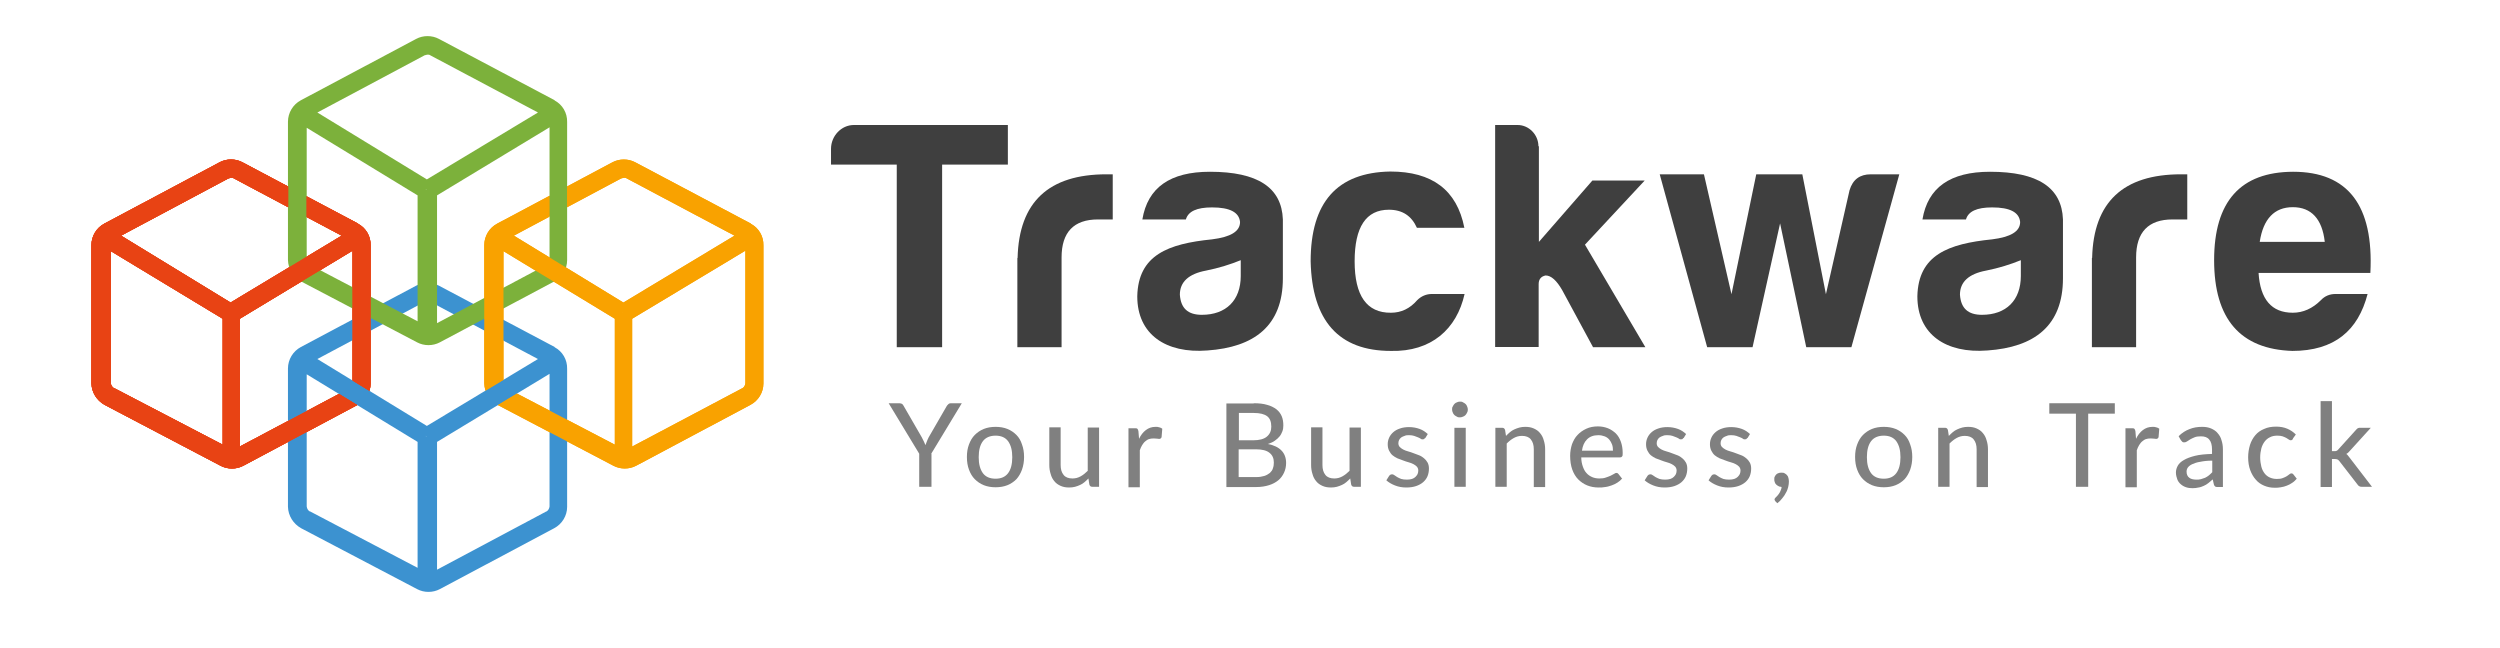 <?xml version="1.0" encoding="UTF-8"?><svg id="a" xmlns="http://www.w3.org/2000/svg" xmlns:xlink="http://www.w3.org/1999/xlink" viewBox="0 0 108 28"><defs><clipPath id="b"><path d="M18.93,4.89v17.35h16.07V4.89h-16.07ZM20.6,18.05c-.2-.19-.35-.42-.46-.67l2.62-1.58v.29s.56.29.56.29v.02s-2.72,1.65-2.72,1.65ZM24.5,10.09l-.69.37h-.09s0-3.13,0-3.13l.78-.42v3.18Z" style="fill:none;"/></clipPath><clipPath id="c"><path d="M1.96,4.89v17.35h16.07V4.89H1.96ZM12.98,10.38l-.53-.28v-3.03s.22-.02.22-.02l.58.31v3s-.27.02-.27.02ZM16.35,18.06l-2.6-1.59.05-.15.44-.23.14-.17,2.44,1.49c-.11.24-.26.47-.46.65Z" style="fill:none;"/></clipPath></defs><path d="M36.89,5.4h6.65v1.71h-2.84v7.89h-1.96v-7.89h-2.84v-.68c0-.55.44-1.03.99-1.03Z" style="fill:#3f3f3f;"/><path d="M43.96,11.14c.06-2.41,1.34-3.61,3.84-3.61h.27v1.95h-.64c-1.04,0-1.57.55-1.57,1.64v3.88h-1.91v-3.85Z" style="fill:#3f3f3f;"/><path d="M51.23,9.48h-1.88c.23-1.38,1.2-2.06,2.92-2.06,2.06,0,3.1.68,3.15,2.06v2.54c0,2.06-1.24,2.98-3.26,3.12-1.79.14-3.03-.69-3.03-2.34.04-1.79,1.34-2.27,3.23-2.46.8-.1,1.21-.34,1.21-.75-.04-.42-.44-.63-1.21-.63-.66,0-1.03.17-1.13.52ZM53.6,11.93v-.69c-.44.18-.95.34-1.5.45-.75.14-1.13.49-1.13,1.04.04.59.35.87.95.87,1.04,0,1.68-.62,1.68-1.68Z" style="fill:#3f3f3f;"/><path d="M60.09,15.16c-2.26,0-3.41-1.3-3.47-3.87,0-2.55,1.14-3.84,3.44-3.88,1.81,0,2.88.8,3.2,2.43h-2.05c-.23-.51-.62-.78-1.21-.78-.99,0-1.48.75-1.48,2.23s.52,2.23,1.57,2.22c.44,0,.82-.18,1.13-.54.18-.18.4-.27.64-.27h1.41c-.34,1.52-1.44,2.5-3.18,2.46Z" style="fill:#3f3f3f;"/><path d="M66.48,6.32v4.13l2.31-2.65h2.26l-2.58,2.77,2.61,4.43h-2.26l-1.33-2.46c-.24-.42-.48-.64-.72-.64-.2.04-.3.17-.3.37v2.72h-1.88V5.4h.97c.49,0,.9.42.9.92Z" style="fill:#3f3f3f;"/><path d="M82.05,7.53l-2.07,7.47h-1.95l-1.13-5.35-1.19,5.35h-1.96l-2.05-7.47h1.91l1.19,5.18,1.07-5.18h1.99l1.02,5.18,1.02-4.49c.14-.47.45-.69.92-.69h1.24Z" style="fill:#3f3f3f;"/><path d="M84.93,9.48h-1.88c.23-1.38,1.2-2.06,2.92-2.06,2.06,0,3.1.68,3.15,2.06v2.54c0,2.06-1.24,2.98-3.26,3.12-1.79.14-3.03-.69-3.03-2.34.04-1.79,1.34-2.27,3.23-2.46.8-.1,1.21-.34,1.21-.75-.04-.42-.44-.63-1.21-.63-.66,0-1.03.17-1.13.52ZM87.3,11.93v-.69c-.44.18-.95.34-1.5.45-.75.14-1.13.49-1.13,1.04.04.59.35.87.95.87,1.04,0,1.68-.62,1.68-1.68Z" style="fill:#3f3f3f;"/><path d="M90.38,11.14c.06-2.41,1.34-3.61,3.84-3.61h.27v1.95h-.64c-1.04,0-1.57.55-1.57,1.64v3.88h-1.91v-3.85Z" style="fill:#3f3f3f;"/><path d="M99.04,15.16c-2.26-.07-3.39-1.38-3.39-3.92s1.14-3.81,3.41-3.82c2.37,0,3.49,1.45,3.34,4.37h-4.83c.07,1.14.56,1.72,1.48,1.72.44,0,.85-.18,1.21-.54.17-.18.38-.27.64-.27h1.38c-.41,1.58-1.43,2.46-3.26,2.46ZM97.62,10.45h2.81c-.11-.99-.58-1.5-1.38-1.5s-1.28.51-1.43,1.5Z" style="fill:#3f3f3f;"/><path d="M40.24,19.6v1.43h-.53v-1.43l-1.32-2.18h.47s.08.01.11.03c.03.02.05.05.07.09l.78,1.35c.03.06.06.12.09.18.03.06.05.11.07.16.02-.05.04-.11.06-.16.02-.06.05-.11.08-.18l.78-1.35s.04-.06.07-.08c.03-.03.07-.04.11-.04h.47l-1.32,2.18Z" style="fill:gray;"/><path d="M43.01,18.44c.19,0,.36.03.51.09.15.06.28.15.39.26.11.11.19.25.24.41.06.16.09.34.09.54s-.03.38-.09.55c-.06.16-.14.3-.24.41-.11.11-.24.2-.39.26-.15.06-.32.09-.51.09s-.36-.03-.51-.09c-.15-.06-.28-.15-.39-.26-.11-.11-.19-.25-.25-.41-.06-.16-.09-.34-.09-.55s.03-.38.09-.54c.06-.16.14-.3.25-.41.11-.11.24-.2.39-.26.15-.06.32-.09.51-.09ZM43.01,20.68c.24,0,.42-.08.54-.24.12-.16.18-.39.18-.69s-.06-.52-.18-.69c-.12-.16-.3-.24-.54-.24s-.43.08-.55.24c-.12.16-.18.39-.18.69s.06.52.18.69c.12.16.3.24.55.24Z" style="fill:gray;"/><path d="M47.48,18.48v2.55h-.29c-.07,0-.11-.03-.13-.1l-.04-.26c-.06.06-.11.11-.17.16-.06.05-.12.09-.19.12-.07.03-.14.06-.22.08-.08.02-.16.03-.25.03-.14,0-.26-.02-.37-.07-.11-.05-.2-.11-.27-.2-.07-.08-.13-.19-.16-.31-.04-.12-.06-.25-.06-.39v-1.63h.49v1.63c0,.18.04.32.13.43.08.1.21.15.38.15.13,0,.24-.03.35-.09.11-.06.21-.14.31-.24v-1.87h.49Z" style="fill:gray;"/><path d="M49.2,18.97c.08-.17.18-.3.3-.39s.25-.14.42-.14c.06,0,.11,0,.16.02.05.01.09.03.13.06l-.03.37s-.04.07-.08.07c-.02,0-.06,0-.11-.01-.05,0-.1-.01-.15-.01-.08,0-.15.01-.21.03-.06.02-.11.06-.16.1-.05.04-.09.1-.13.16-.04.06-.07.14-.1.22v1.6h-.49v-2.55h.28c.05,0,.09,0,.11.03.02.02.03.05.04.1l.03.36Z" style="fill:gray;"/><path d="M54.16,17.42c.23,0,.42.02.58.07.16.04.29.11.4.19.1.08.18.18.23.3.05.12.07.25.07.4,0,.09-.01.17-.04.25-.03.08-.07.16-.12.22-.06.07-.12.13-.21.19-.08.06-.18.1-.3.14.52.1.79.38.79.82,0,.15-.03.29-.09.42-.06.13-.14.24-.25.33-.11.09-.24.16-.4.21-.16.05-.34.08-.54.08h-1.3v-3.61h1.18ZM53.52,17.84v1.18h.62c.26,0,.46-.05.59-.16.13-.11.19-.25.19-.43,0-.21-.06-.36-.18-.45-.12-.09-.31-.14-.57-.14h-.64ZM54.27,20.61c.14,0,.25-.02.35-.05.1-.03.17-.08.24-.13.06-.06.11-.12.13-.2.03-.08.04-.16.04-.25,0-.18-.06-.32-.19-.42-.12-.1-.32-.15-.58-.15h-.75v1.2h.75Z" style="fill:gray;"/><path d="M58.79,18.48v2.55h-.29c-.07,0-.11-.03-.13-.1l-.04-.26c-.06.06-.11.11-.17.16-.06.05-.12.09-.19.12-.07.03-.14.06-.22.08-.08.02-.16.03-.25.03-.14,0-.26-.02-.37-.07-.11-.05-.2-.11-.27-.2-.07-.08-.13-.19-.16-.31-.04-.12-.06-.25-.06-.39v-1.63h.49v1.63c0,.18.04.32.13.43.08.1.21.15.38.15.13,0,.24-.03.35-.09.11-.06.21-.14.31-.24v-1.87h.49Z" style="fill:gray;"/><path d="M61.56,18.92s-.03.04-.04.05c-.02,0-.03.01-.06.01-.03,0-.06,0-.09-.03-.03-.02-.07-.04-.12-.06-.05-.02-.1-.04-.16-.06-.06-.02-.14-.03-.22-.03-.07,0-.13,0-.19.03-.06.02-.11.04-.15.07-.04.03-.07.07-.09.11-.02.04-.03.09-.03.14,0,.06.02.12.06.16.04.04.09.08.15.11.06.03.13.06.21.08.08.02.16.05.24.08.08.03.16.06.24.09.08.03.15.08.21.13.06.05.11.11.15.18.04.07.06.16.06.26,0,.12-.02.23-.06.33-.04.1-.11.19-.19.26-.08.07-.19.13-.31.17-.12.04-.26.06-.42.06-.18,0-.34-.03-.49-.09-.15-.06-.27-.13-.37-.22l.12-.19s.03-.04.05-.05.05-.02.08-.02.06.01.1.04c.03.02.07.05.12.08.05.03.1.05.17.08.07.02.15.03.25.03.08,0,.16-.01.22-.03.06-.02.11-.05.15-.09.04-.04.07-.08.09-.12.02-.05.03-.1.03-.15,0-.07-.02-.12-.06-.17-.04-.04-.09-.08-.15-.11-.06-.03-.13-.06-.21-.08-.08-.02-.16-.05-.24-.08-.08-.03-.16-.06-.24-.09-.08-.04-.15-.08-.21-.13-.06-.05-.11-.12-.15-.2-.04-.08-.06-.17-.06-.28,0-.1.02-.19.06-.28.04-.09.1-.17.18-.24.08-.07.17-.12.29-.16.11-.04.25-.06.39-.06.17,0,.32.03.46.08.14.05.25.13.35.22l-.11.18Z" style="fill:gray;"/><path d="M63.41,17.69s0,.09-.03.13c-.02.04-.04.08-.07.11-.03.03-.07.06-.11.07-.04.02-.09.03-.13.03s-.09,0-.13-.03c-.04-.02-.08-.04-.11-.07-.03-.03-.06-.07-.07-.11-.02-.04-.03-.08-.03-.13s0-.09.03-.13c.02-.04.04-.08.07-.11.03-.03.07-.06.11-.07.04-.02.08-.03.13-.03s.09,0,.13.03c.04.02.08.04.11.07.03.03.06.07.07.11.02.04.03.09.03.13ZM63.32,18.48v2.55h-.49v-2.55h.49Z" style="fill:gray;"/><path d="M65.06,18.83c.06-.06.11-.11.17-.16.06-.05.12-.09.19-.12.07-.03.14-.06.22-.08.08-.02.16-.03.25-.03.14,0,.26.02.37.07.11.05.2.11.27.2.07.08.13.19.16.31.04.12.06.25.06.39v1.63h-.49v-1.63c0-.18-.04-.32-.13-.43-.08-.1-.21-.15-.38-.15-.13,0-.24.03-.35.09-.11.06-.21.14-.31.24v1.87h-.49v-2.55h.29c.07,0,.11.03.13.1l.04.26Z" style="fill:gray;"/><path d="M70.08,20.67c-.06.07-.13.13-.21.18-.08.05-.16.09-.25.12-.09.03-.18.06-.28.07-.09.02-.19.02-.28.02-.18,0-.34-.03-.49-.09-.15-.06-.28-.15-.39-.26-.11-.11-.2-.26-.26-.43-.06-.17-.09-.37-.09-.59,0-.18.03-.34.08-.5.06-.15.13-.29.24-.4.1-.11.23-.2.38-.27.15-.07.32-.1.5-.1.16,0,.3.03.43.08.13.05.24.13.34.22.1.1.17.22.22.36.05.14.08.3.08.49,0,.08,0,.13-.03.15-.02.03-.05.04-.09.04h-1.67c0,.15.03.29.07.4.04.11.09.21.16.28.07.08.15.13.24.17.09.04.2.06.31.06.11,0,.2-.01.28-.04.08-.03.15-.05.21-.08.06-.03.11-.06.15-.08.04-.03.07-.04.1-.04.04,0,.07.02.09.05l.14.18ZM69.68,19.47c0-.1-.01-.19-.04-.27-.03-.08-.07-.15-.12-.21-.05-.06-.12-.11-.2-.14-.08-.03-.17-.05-.27-.05-.21,0-.37.06-.49.18-.12.12-.19.28-.22.49h1.34Z" style="fill:gray;"/><path d="M72.72,18.92s-.03.04-.04.05c-.02,0-.03.01-.06.01-.03,0-.06,0-.09-.03-.03-.02-.07-.04-.12-.06-.05-.02-.1-.04-.16-.06-.06-.02-.14-.03-.22-.03-.07,0-.13,0-.19.03-.06.02-.11.04-.15.07-.04.03-.07.07-.09.11-.02.04-.03.09-.03.14,0,.06.02.12.06.16.04.04.09.08.15.11.06.03.13.06.21.08.08.02.16.05.24.08.08.03.16.06.24.09.08.03.15.08.21.13.06.05.11.11.15.18.04.07.06.16.06.26,0,.12-.02.23-.06.33-.04.1-.11.19-.19.26-.08.07-.19.13-.31.17-.12.04-.26.06-.42.06-.18,0-.34-.03-.49-.09-.15-.06-.27-.13-.37-.22l.12-.19s.03-.04.05-.05.05-.02.08-.02c.03,0,.06.01.1.04.03.02.07.05.12.08.05.03.1.05.17.08.07.02.15.03.25.03.08,0,.16-.01.22-.03.06-.02.11-.05.15-.09.04-.04.07-.08.09-.12.02-.05.03-.1.03-.15,0-.07-.02-.12-.06-.17-.04-.04-.09-.08-.15-.11-.06-.03-.13-.06-.21-.08-.08-.02-.16-.05-.24-.08-.08-.03-.16-.06-.24-.09-.08-.04-.15-.08-.21-.13-.06-.05-.11-.12-.15-.2-.04-.08-.06-.17-.06-.28,0-.1.02-.19.06-.28.04-.09.1-.17.18-.24.08-.07.17-.12.29-.16.11-.04.25-.06.39-.06.17,0,.32.03.46.08.14.05.25.13.35.22l-.11.18Z" style="fill:gray;"/><path d="M75.48,18.92s-.03.04-.04.05c-.02,0-.03.01-.06.01-.03,0-.06,0-.09-.03-.03-.02-.07-.04-.12-.06-.05-.02-.1-.04-.16-.06-.06-.02-.14-.03-.22-.03-.07,0-.13,0-.19.03-.06.02-.11.04-.15.07-.04.03-.07.07-.09.11-.02.04-.03.09-.03.14,0,.06.02.12.06.16.04.04.09.08.15.11.06.03.13.06.21.08.08.02.16.05.24.08.08.03.16.06.24.09.08.03.15.08.21.13.06.05.11.11.15.18.04.07.06.16.06.26,0,.12-.02.23-.06.33-.04.1-.11.19-.19.26-.08.07-.19.13-.31.17-.12.04-.26.06-.42.06-.18,0-.34-.03-.49-.09-.15-.06-.27-.13-.37-.22l.12-.19s.03-.04.05-.05.05-.02.08-.02c.03,0,.06.01.1.04.03.02.07.05.12.08.05.03.1.05.17.08.07.02.15.03.25.03.08,0,.16-.01.22-.03.06-.02.11-.05.15-.09.04-.04.07-.08.09-.12.02-.05.03-.1.03-.15,0-.07-.02-.12-.06-.17-.04-.04-.09-.08-.15-.11-.06-.03-.13-.06-.21-.08-.08-.02-.16-.05-.24-.08-.08-.03-.16-.06-.24-.09-.08-.04-.15-.08-.21-.13-.06-.05-.11-.12-.15-.2-.04-.08-.06-.17-.06-.28,0-.1.02-.19.06-.28.04-.09.1-.17.18-.24.08-.07.17-.12.29-.16.11-.04.25-.06.39-.06.17,0,.32.03.46.08.14.05.25.13.35.22l-.11.18Z" style="fill:gray;"/><path d="M76.95,21.03s-.09,0-.12-.03c-.04-.02-.07-.04-.1-.07-.03-.03-.05-.06-.06-.1-.02-.04-.02-.08-.02-.13,0-.04,0-.08.02-.11.02-.04.04-.07.06-.09.03-.03.06-.05.1-.06.04-.02.08-.02.13-.02.05,0,.1,0,.14.03.04.02.08.05.1.08.03.03.05.07.06.12.01.05.02.09.02.15,0,.08-.01.15-.03.24-.02.08-.05.17-.1.25-.04.08-.09.16-.16.24-.06.08-.13.15-.21.21l-.08-.08s-.04-.05-.04-.08c0-.01,0-.02.01-.04,0-.01.02-.02.03-.04.02-.02.04-.04.07-.07.03-.03.05-.06.08-.1.03-.04.05-.08.07-.13.02-.05.04-.1.05-.15h-.02Z" style="fill:gray;"/><path d="M81.38,18.44c.19,0,.36.03.51.09.15.06.28.15.39.26.11.11.19.25.24.41.06.16.09.34.09.54s-.03.38-.09.55c-.06.16-.14.3-.24.41-.11.11-.24.2-.39.26-.15.06-.32.09-.51.09s-.36-.03-.51-.09c-.15-.06-.28-.15-.39-.26-.11-.11-.19-.25-.25-.41-.06-.16-.09-.34-.09-.55s.03-.38.09-.54c.06-.16.14-.3.25-.41.11-.11.24-.2.39-.26.15-.06.32-.09.51-.09ZM81.38,20.68c.24,0,.42-.08.54-.24.12-.16.18-.39.18-.69s-.06-.52-.18-.69c-.12-.16-.3-.24-.54-.24s-.43.08-.55.24c-.12.16-.18.39-.18.69s.06.52.18.69c.12.16.3.24.55.24Z" style="fill:gray;"/><path d="M84.19,18.83c.06-.06.11-.11.17-.16.06-.05.12-.09.19-.12.07-.03.14-.06.22-.08.08-.02.16-.03.25-.03.14,0,.26.02.37.07.11.05.2.11.27.2.07.08.13.19.16.31.04.12.06.25.06.39v1.63h-.49v-1.63c0-.18-.04-.32-.13-.43-.08-.1-.21-.15-.38-.15-.13,0-.24.03-.35.09-.11.06-.21.14-.31.24v1.87h-.49v-2.55h.29c.07,0,.11.03.13.1l.04.26Z" style="fill:gray;"/><path d="M91.36,17.87h-1.15v3.16h-.53v-3.16h-1.15v-.45h2.83v.45Z" style="fill:gray;"/><path d="M92.27,18.97c.08-.17.18-.3.3-.39s.25-.14.42-.14c.06,0,.11,0,.16.02.05.01.09.03.13.06l-.03.37s-.04.07-.08.07c-.02,0-.06,0-.11-.01-.05,0-.1-.01-.15-.01-.08,0-.15.01-.21.03-.06.02-.11.06-.16.1-.05.04-.09.1-.13.16-.04.06-.07.14-.1.22v1.6h-.49v-2.55h.28c.05,0,.09,0,.11.03.02.02.03.05.04.1l.03.36Z" style="fill:gray;"/><path d="M94.12,18.84c.14-.14.3-.24.46-.3.17-.07.35-.1.55-.1.15,0,.27.02.39.07.11.05.21.11.28.2.08.09.14.19.17.31.04.12.06.25.06.39v1.63h-.22s-.09,0-.11-.02c-.03-.02-.05-.05-.06-.09l-.05-.22c-.07.06-.13.11-.19.16-.06.05-.13.09-.2.12-.07.03-.14.06-.22.07-.08.02-.17.03-.26.03-.1,0-.19-.01-.28-.04-.09-.03-.16-.07-.23-.13-.07-.06-.12-.13-.15-.21s-.06-.19-.06-.3c0-.1.03-.2.08-.29.05-.09.14-.18.27-.25.12-.07.28-.13.48-.18.2-.05.44-.07.73-.08v-.19c0-.19-.04-.34-.12-.43-.08-.1-.2-.14-.36-.14-.11,0-.2.01-.27.04-.07.03-.14.06-.19.09-.05.03-.1.06-.14.09-.04.03-.08.04-.12.04-.03,0-.06,0-.09-.03-.02-.02-.04-.04-.06-.07l-.09-.16ZM95.56,19.9c-.2,0-.37.02-.51.05-.14.02-.25.06-.34.1-.09.04-.15.09-.19.14-.04.05-.06.12-.06.18s.01.12.03.16c.02.05.05.08.09.11.04.03.08.05.13.06.05.01.1.02.16.02.08,0,.14,0,.21-.02.06-.02.12-.04.18-.06.06-.03.11-.06.16-.1.05-.04.1-.09.15-.14v-.5Z" style="fill:gray;"/><path d="M99.06,18.96s-.03.03-.04.04c-.01.01-.03.02-.06.02s-.05-.01-.08-.03c-.03-.02-.07-.04-.11-.07-.04-.02-.1-.05-.16-.07-.06-.02-.14-.03-.23-.03-.12,0-.23.02-.32.07-.09.04-.17.11-.23.19-.06.08-.11.18-.14.29-.03.12-.05.25-.05.39s.02.28.05.4c.03.12.08.21.14.29.06.08.14.14.23.18.09.04.19.06.3.06s.19-.01.26-.04c.07-.03.13-.05.17-.08.05-.03.08-.06.11-.08.03-.03.06-.04.09-.04.04,0,.07.02.09.05l.14.18c-.06.07-.12.13-.2.18-.07.05-.15.09-.23.12-.08.03-.17.06-.26.07-.09.02-.18.02-.27.02-.16,0-.31-.03-.45-.09-.14-.06-.26-.14-.36-.26-.1-.11-.18-.25-.24-.41-.06-.16-.09-.35-.09-.56,0-.19.03-.36.08-.53.05-.16.13-.3.23-.42.1-.12.23-.21.38-.27.15-.07.32-.1.52-.1.18,0,.34.03.48.09.14.06.26.14.37.25l-.13.18Z" style="fill:gray;"/><path d="M100.74,17.32v2.17h.12s.06,0,.09-.02c.02-.01.05-.03.07-.06l.76-.84s.05-.06.08-.07c.03-.02.06-.02.11-.02h.45l-.9.99c-.05.06-.1.11-.16.14.03.02.06.05.08.08.02.03.05.06.07.09l.96,1.25h-.44s-.07,0-.1-.02c-.03-.01-.06-.04-.08-.07l-.79-1.02s-.05-.06-.08-.07c-.03-.01-.06-.02-.11-.02h-.13v1.21h-.49v-3.71h.49Z" style="fill:gray;"/><polygon points="26.88 13.52 26.91 13.52 26.9 13.5 26.88 13.52" style="fill:#f9a200;"/><path d="M32.44,9.66l-5-2.65c-.15-.08-.32-.12-.49-.12s-.34.04-.49.12l-4.98,2.65c-.34.18-.56.54-.56.93v5.97c.01.39.23.74.57.93l5.01,2.63c.15.08.32.12.49.12s.34-.04.49-.12l4.94-2.63c.34-.18.56-.54.56-.92v-5.97c.01-.39-.2-.75-.54-.93ZM26.84,7.71s.08-.03.12-.03.08,0,.12.03l4.65,2.47-4.8,2.89-4.73-2.89,4.65-2.48ZM26.88,13.52v-.02s.03.02.03.02h-.03ZM21.89,16.78c-.08-.04-.14-.13-.14-.22v-5.71s4.81,2.92,4.81,2.92v5.44l-4.67-2.44ZM32.05,16.78l-4.74,2.51v-5.52l4.89-2.94v5.73c-.01.09-.06.18-.14.22Z" style="fill:#f9a200;"/><polygon points="9.91 13.52 9.94 13.52 9.93 13.5 9.91 13.52" style="fill:#e84314;"/><path d="M15.47,9.66l-5-2.65c-.15-.08-.32-.12-.49-.12s-.34.04-.49.12l-4.98,2.65c-.34.18-.56.54-.56.93v5.97c.01.39.23.74.57.93l5.01,2.63c.15.08.32.12.49.12s.34-.04.49-.12l4.94-2.63c.34-.18.56-.54.56-.92v-5.97c.01-.39-.2-.75-.54-.93ZM9.87,7.71s.08-.03.12-.03.08,0,.12.03l4.65,2.47-4.8,2.89-4.73-2.89,4.65-2.48ZM9.91,13.52v-.02s.03.02.03.02h-.03ZM4.94,16.78c-.08-.04-.15-.13-.15-.22v-5.71s4.83,2.92,4.83,2.92v5.44l-4.68-2.44ZM15.09,16.78l-4.73,2.51v-5.52l4.87-2.94v5.73c-.01.09-.06.18-.14.22Z" style="fill:#e84314;"/><path d="M15.47,9.66l-5-2.65c-.15-.08-.32-.12-.49-.12s-.34.04-.49.12l-4.98,2.65c-.34.18-.56.54-.56.93v5.97c.01.39.23.74.57.93l5.01,2.63c.15.08.32.12.49.12s.34-.04.49-.12l4.94-2.63c.34-.18.56-.54.56-.92v-5.97c.01-.39-.2-.75-.54-.93ZM9.87,7.71s.08-.03.12-.03.08,0,.12.03l4.65,2.47-4.8,2.89-4.73-2.89,4.65-2.48ZM9.91,13.52v-.02s.03.02.03.02h-.03ZM4.94,16.78c-.08-.04-.15-.13-.15-.22v-5.71s4.83,2.92,4.83,2.92v5.44l-4.68-2.44ZM15.09,16.78l-4.73,2.51v-5.52l4.87-2.94v5.73c-.01.09-.06.18-.14.22Z" style="fill:#e84314;"/><polygon points="18.4 18.85 18.43 18.85 18.41 18.82 18.4 18.85" style="fill:#3c92d0;"/><path d="M23.96,14.99l-5-2.65c-.15-.08-.32-.12-.49-.12s-.34.04-.49.12l-4.98,2.65c-.34.18-.56.54-.56.93v5.97c.01.39.23.74.57.93l5.01,2.63c.15.08.32.12.49.12s.34-.04.49-.12l4.94-2.63c.34-.18.56-.54.56-.92v-5.97c.01-.39-.2-.75-.54-.93ZM18.35,13.04s.08-.03.12-.03.08,0,.12.03l4.65,2.47-4.8,2.89-4.73-2.89,4.65-2.48ZM18.4,18.85v-.02s.03.02.03.02h-.03ZM13.39,22.1c-.08-.04-.13-.13-.14-.22v-5.71s4.79,2.92,4.79,2.92v5.44l-4.65-2.44ZM23.59,22.1l-4.71,2.51v-5.52l4.86-2.94v5.73c-.01.09-.06.18-.14.22Z" style="fill:#3c92d0;"/><polygon points="18.4 8.19 18.43 8.19 18.41 8.17 18.4 8.19" style="fill:#7cb13b;"/><path d="M23.96,4.33l-5-2.65c-.15-.08-.32-.12-.49-.12s-.34.04-.49.12l-4.98,2.65c-.34.18-.56.54-.56.93v5.97c.01.39.23.74.57.93l5.01,2.63c.15.08.32.12.49.12s.34-.04.49-.12l4.94-2.63c.34-.18.56-.54.56-.92v-5.97c.01-.39-.2-.75-.54-.93ZM18.35,2.39s.08-.03.12-.03.08,0,.12.03l4.65,2.47-4.8,2.89-4.73-2.89,4.65-2.48ZM18.4,8.19v-.02s.03.02.03.02h-.03ZM13.39,11.45c-.08-.04-.13-.13-.14-.22v-5.71s4.79,2.92,4.79,2.92v5.44l-4.65-2.44ZM23.59,11.45l-4.71,2.51v-5.52l4.86-2.94v5.73c-.01.09-.06.18-.14.22Z" style="fill:#7cb13b;"/><g style="clip-path:url(#b);"><polygon points="26.88 13.52 26.91 13.52 26.9 13.5 26.88 13.52" style="fill:#f9a200;"/><path d="M32.44,9.66l-5-2.65c-.15-.08-.32-.12-.49-.12s-.34.04-.49.12l-4.98,2.65c-.34.18-.56.54-.56.93v5.97c.01.39.23.74.57.93l5.01,2.63c.15.08.32.12.49.12s.34-.04.49-.12l4.94-2.63c.34-.18.56-.54.56-.92v-5.97c.01-.39-.2-.75-.54-.93ZM26.84,7.71s.08-.03.12-.03.08,0,.12.03l4.65,2.47-4.8,2.89-4.73-2.89,4.65-2.48ZM26.88,13.52v-.02s.03.02.03.02h-.03ZM21.89,16.78c-.08-.04-.14-.13-.14-.22v-5.71s4.81,2.92,4.81,2.92v5.44l-4.67-2.44ZM32.05,16.78l-4.74,2.51v-5.52l4.89-2.94v5.73c-.01.09-.06.18-.14.22Z" style="fill:#f9a200;"/></g><g style="clip-path:url(#c);"><polygon points="9.91 13.52 9.94 13.52 9.93 13.5 9.91 13.52" style="fill:#e84314;"/><path d="M15.47,9.66l-5-2.65c-.15-.08-.32-.12-.49-.12s-.34.04-.49.12l-4.98,2.65c-.34.18-.56.54-.56.93v5.97c.01.39.23.74.57.93l5.01,2.63c.15.08.32.12.49.12s.34-.04.49-.12l4.94-2.63c.34-.18.56-.54.56-.92v-5.97c.01-.39-.2-.75-.54-.93ZM9.87,7.71s.08-.03.12-.03.08,0,.12.03l4.65,2.47-4.8,2.89-4.73-2.89,4.65-2.48ZM9.91,13.52v-.02s.03.02.03.02h-.03ZM4.94,16.78c-.08-.04-.15-.13-.15-.22v-5.71s4.83,2.92,4.83,2.92v5.44l-4.68-2.44ZM15.09,16.78l-4.73,2.51v-5.52l4.87-2.94v5.73c-.01.09-.06.18-.14.22Z" style="fill:#e84314;"/><path d="M15.47,9.66l-5-2.65c-.15-.08-.32-.12-.49-.12s-.34.04-.49.12l-4.98,2.65c-.34.18-.56.54-.56.93v5.97c.01.39.23.74.57.93l5.01,2.63c.15.08.32.12.49.12s.34-.04.49-.12l4.94-2.63c.34-.18.56-.54.56-.92v-5.97c.01-.39-.2-.75-.54-.93ZM9.87,7.71s.08-.03.12-.03.08,0,.12.03l4.65,2.47-4.8,2.89-4.73-2.89,4.65-2.48ZM9.91,13.52v-.02s.03.02.03.02h-.03ZM4.94,16.78c-.08-.04-.15-.13-.15-.22v-5.71s4.83,2.92,4.83,2.92v5.44l-4.68-2.44ZM15.09,16.78l-4.73,2.51v-5.52l4.87-2.94v5.73c-.01.09-.06.18-.14.22Z" style="fill:#e84314;"/></g></svg>